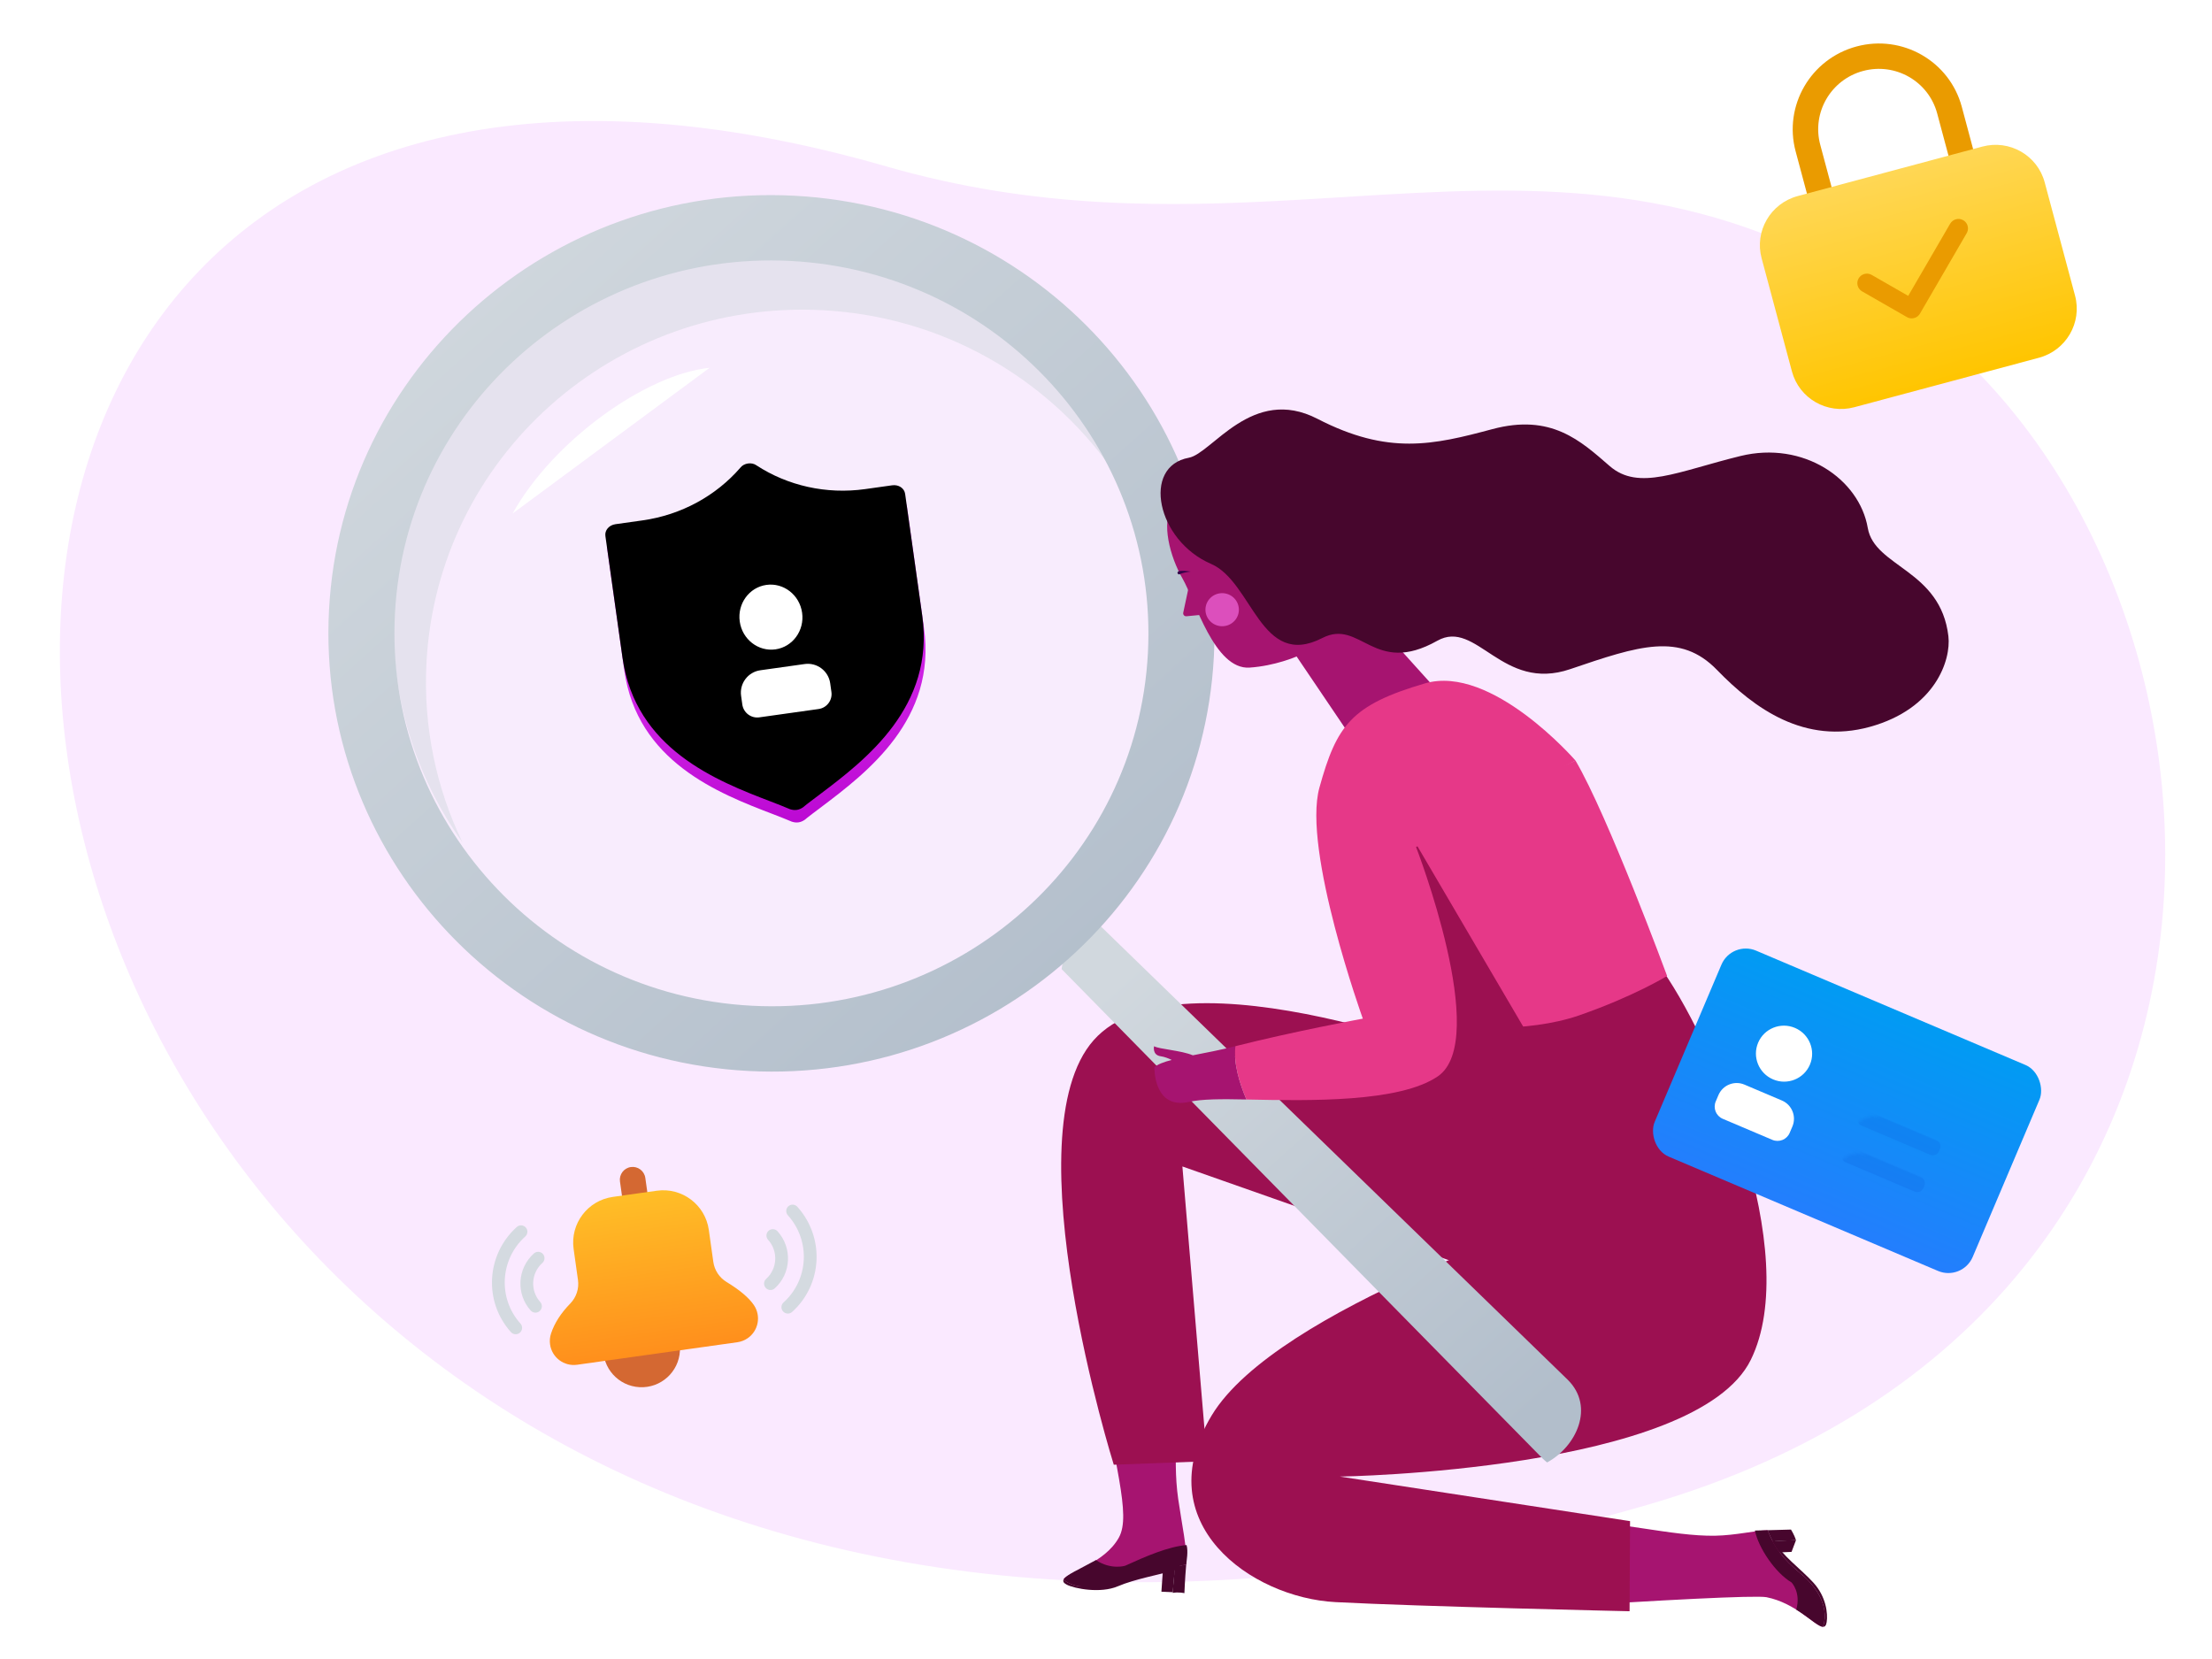 <?xml version="1.0" encoding="UTF-8"?>
<svg width="704px" height="528px" viewBox="0 0 704 528" version="1.1" xmlns="http://www.w3.org/2000/svg" xmlns:xlink="http://www.w3.org/1999/xlink">
    <title>704x528/home</title>
    <defs>
        <path d="M577.831,36.48 C699.755,109.108 730.569,349.524 519.791,422.949 C-35.517,616.391 -179.679,-90.72 255.626,10.279 C303.673,21.426 345.953,18.487 385.907,14.128 L392.196,13.43 L392.196,13.43 L407.771,11.654 L407.771,11.654 L413.949,10.96 C468.406,4.935 519.922,1.984 577.831,36.48 Z" id="path-1"></path>
        <linearGradient x1="7.472%" y1="86.411%" x2="88.831%" y2="10.037%" id="linearGradient-3">
            <stop stop-color="#B2BECB" offset="0%"></stop>
            <stop stop-color="#D1D8DE" offset="100%"></stop>
        </linearGradient>
        <linearGradient x1="7.472%" y1="88.843%" x2="88.831%" y2="7.368%" id="linearGradient-4">
            <stop stop-color="#B2BECB" offset="0%"></stop>
            <stop stop-color="#D1D8DE" offset="100%"></stop>
        </linearGradient>
        <linearGradient x1="50%" y1="0%" x2="50%" y2="100%" id="linearGradient-5">
            <stop stop-color="#EA48FF" offset="0%"></stop>
            <stop stop-color="#BC09D3" offset="100%"></stop>
        </linearGradient>
        <path d="M93.529,13.644 L84.86,13.644 C72.336,13.644 60.555,9.121 51.662,1.357 C50.995,0.704 50.031,0.378 49.067,0.378 C48.105,0.378 47.141,0.704 46.476,1.357 C37.582,9.121 25.8,13.644 13.277,13.644 L4.607,13.644 C2.533,13.644 0.903,15.079 0.903,16.906 L0.903,56.05 C0.903,85.342 25.135,98.999 41.139,107.873 C43.215,109.047 45.214,110.09 46.994,111.2 C47.661,111.525 48.328,111.721 49.067,111.721 C49.81,111.721 50.476,111.525 51.144,111.2 C52.847,110.156 54.775,109.112 56.849,107.937 C72.929,99.065 97.234,85.408 97.234,56.05 L97.234,16.906 C97.234,15.079 95.605,13.644 93.529,13.644" id="path-6"></path>
        <filter x="-4.7%" y="-4.0%" width="109.3%" height="108.1%" filterUnits="objectBoundingBox" id="filter-7">
            <feGaussianBlur stdDeviation="2.5" in="SourceAlpha" result="shadowBlurInner1"></feGaussianBlur>
            <feOffset dx="0" dy="-4" in="shadowBlurInner1" result="shadowOffsetInner1"></feOffset>
            <feComposite in="shadowOffsetInner1" in2="SourceAlpha" operator="arithmetic" k2="-1" k3="1" result="shadowInnerInner1"></feComposite>
            <feColorMatrix values="0 0 0 0 0.918   0 0 0 0 0.282   0 0 0 0 1  0 0 0 0.429 0" type="matrix" in="shadowInnerInner1"></feColorMatrix>
        </filter>
        <linearGradient x1="50%" y1="-2.48949813e-15%" x2="50%" y2="100%" id="linearGradient-8">
            <stop stop-color="#019BF3" offset="0%"></stop>
            <stop stop-color="#237EFD" offset="100%"></stop>
        </linearGradient>
        <rect id="path-9" x="0" y="0" width="109.962" height="71.213" rx="8.422"></rect>
        <linearGradient x1="50%" y1="0%" x2="50%" y2="100%" id="linearGradient-11">
            <stop stop-color="#FFBE27" offset="0%"></stop>
            <stop stop-color="#FF8F1C" offset="100%"></stop>
        </linearGradient>
        <linearGradient x1="50%" y1="3.061617e-15%" x2="50%" y2="100%" id="linearGradient-12">
            <stop stop-color="#FFD755" offset="0%"></stop>
            <stop stop-color="#FFC500" offset="100%"></stop>
        </linearGradient>
    </defs>
    <g id="704x528/home" stroke="none" stroke-width="1" fill="none" fill-rule="evenodd">
        <g id="Ilustra-/-01" transform="translate(2, 2)">
            <g id="Ilustra-/-08_2" transform="translate(0, 0.075)">
                <g id="img" transform="translate(350.018, 275.347) rotate(3) translate(-350.018, -275.347) translate(12.518, 44.347)">
                    <g id="Group-10" transform="translate(0.385, 0.25)">
                        <mask id="mask-2" fill="white">
                            <use xlink:href="#path-1"></use>
                        </mask>
                        <use id="Fill-1" fill="#FAE9FF" xlink:href="#path-1"></use>
                    </g>
                    <g id="Group-21" transform="translate(84.299, 20.081)">
                        <g id="Group-68-Copy" transform="translate(259.326, 220.005) scale(-1, 1) translate(-259.326, -220.005) translate(0.826, 0.005)">
                            <g id="Group-30" transform="translate(0.619, 0.724)">
                                <polygon id="Fill-5" fill="#47062D" points="234.311 431.813 230.522 429.913 230.793 438.081 234.421 438.112"></polygon>
                                <path d="M248.835,421.608 C245.214,414.144 251.506,398.716 258.916,364.57 C251.506,363.571 241.339,359.976 233.488,362.072 C231.299,381.893 233.388,394.306 230.625,408.377 C229.153,415.869 226.82,424.437 226.985,429.021 C232.511,430.781 238.07,429.629 244.474,434.019 C250.993,438.489 259.239,438.183 262.114,437.506 C264.129,437.03 265.229,436.272 265.707,435.86 C264.762,433.536 252.984,430.159 248.835,421.608" id="Fill-7" fill="#A61470"></path>
                                <path d="M264.588,437.47 C262.047,438.595 253.75,439.756 248.373,437.123 C242.998,434.488 235.08,432.676 230.665,431.085 C230.544,432.905 230.824,435.273 230.793,438.303 C228.998,437.857 227.088,438.193 227.088,438.193 C227.088,438.193 227.16,433.677 226.986,429.021 C232.51,430.781 237.503,429.402 244.728,433.33 C251.679,437.111 259.24,438.183 262.113,437.505 C264.13,437.031 265.229,436.273 265.707,435.861 C265.958,436.482 265.66,436.996 264.588,437.47" id="Fill-9" fill="#47062D"></path>
                                <path d="M262.113,437.506 C264.129,437.03 265.229,436.273 265.708,435.861 C265.134,434.45 260.894,432.363 255.758,429.156 C250.778,432.114 246.385,430.471 246.385,430.471 C239.887,427.088 232.955,423.651 227.2,422.869 C226.527,424.868 226.942,427.821 226.986,429.021 C232.511,430.782 241.812,433.207 244.458,434.369 C252.396,437.855 259.24,438.184 262.113,437.506" id="Fill-11" fill="#47062D"></path>
                                <polygon id="Fill-13" fill="#47062D" points="41.148 415.582 41.485 411.848 33.588 411.151 34.81 414.965"></polygon>
                                <path d="M42.03,429.782 C45.382,429.295 76.433,432.531 110.407,436.59 C109.529,428.591 110.3,416.611 109.099,408.655 C91.798,407.843 72.826,412.065 59.367,411.098 C52.754,410.623 46.903,408.8 42.787,408.475 C40.384,413.702 37.757,417.139 31.517,421.752 C25.161,426.449 23.484,431.442 23.222,434.354 C23.038,436.395 23.415,437.668 23.659,438.246 C26.186,438.097 32.543,431.157 42.03,429.782" id="Fill-15" fill="#A61470"></path>
                                <path d="M22.471,436.685 C22.199,433.944 23.071,428.632 27.303,424.425 C31.534,420.218 38.185,416.009 40.292,411.853 C38.478,411.525 36.629,411.53 33.59,411.152 C34.246,409.439 35.358,407.878 35.358,407.878 C35.358,407.878 38.092,408.109 42.789,408.476 C40.384,413.702 37.757,417.139 31.517,421.752 C25.161,426.449 23.485,431.442 23.222,434.354 C23.038,436.395 23.415,437.668 23.659,438.246 C22.984,438.285 22.585,437.842 22.471,436.685" id="Fill-17" fill="#47062D"></path>
                                <path d="M23.222,434.354 C23.038,436.395 23.416,437.668 23.659,438.246 C25.193,438.157 28.145,435.566 32.344,433.236 C31.088,427.626 34.309,424.671 34.309,424.671 C39.544,421.932 45.361,414.354 46.81,408.789 C45.351,408.676 43.998,408.572 42.788,408.476 C40.385,413.702 37.757,417.139 31.517,421.752 C25.161,426.449 23.485,431.442 23.222,434.354" id="Fill-19" fill="#47062D"></path>
                                <path d="M129.082,333.7 L234.835,302.609 L222.037,395.885 L251.674,398.55 C251.674,398.55 290.069,295.28 265.146,263.965 C239.512,231.757 139.86,265.964 139.86,265.964 L87.994,230.652 L90.014,305.274 L129.082,333.7 Z" id="Fill-21" fill="#9C1051"></path>
                                <path d="M87.32,229.986 C68.46,252.639 36.128,319.931 50.947,354.577 C66.494,390.925 179.601,398.55 179.601,398.55 L86.647,407.878 L85.299,436.527 C85.299,436.527 151.984,438.526 178.927,438.526 C205.871,438.526 240.223,416.539 221.363,381.227 C202.503,345.915 109.773,311.047 109.773,311.047 L160.741,257.969 L87.32,229.986 Z" id="Fill-23" fill="#9C1051"></path>
                                <path d="M267.289,225.449 L108.786,364.004 C99.644,372.185 105.014,385.132 113.983,390.604 C114.513,390.234 115.037,389.831 115.549,389.371 L276.501,241.903 C276.241,236.197 272.085,229.802 267.289,225.449" id="Fill-35" fill="url(#linearGradient-3)"></path>
                                <path d="M499.686,140.871 C499.686,209.737 443.244,265.565 373.621,265.565 C304,265.565 247.559,209.737 247.559,140.871 C247.559,72.005 304,16.178 373.621,16.178 C443.244,16.178 499.686,72.005 499.686,140.871" id="Fill-39" fill="#F5F7F9" opacity="0.235"></path>
                                <path d="M363.489,36.464 C429.753,36.464 483.472,89.599 483.472,155.143 C483.472,175.585 478.243,194.821 469.042,211.614 C485.11,191.425 494.698,165.952 494.698,138.264 C494.698,72.719 440.979,19.585 374.715,19.585 C329.119,19.585 289.465,44.744 269.163,81.791 C291.131,54.189 325.217,36.464 363.489,36.464" id="Fill-41" fill="#D4DAE0" opacity="0.497"></path>
                                <g id="Group-47" transform="translate(232.425, -0)" fill="url(#linearGradient-4)">
                                    <path d="M141.903,21.343 C75.638,21.343 21.92,74.477 21.92,140.022 C21.92,205.565 75.638,258.699 141.903,258.699 C208.167,258.699 261.885,205.565 261.885,140.022 C261.885,74.477 208.167,21.343 141.903,21.343 M141.903,279.492 C64.028,279.492 0.899,217.048 0.899,140.022 C0.899,62.994 64.028,0.55 141.903,0.55 C219.777,0.55 282.907,62.994 282.907,140.022 C282.907,217.048 219.777,279.492 141.903,279.492 Z" id="Fill-45"></path>
                                </g>
                                <path d="M398.39,56.64 C418.789,59.854 447.049,82.645 458.578,106.232 L398.39,56.64 Z" id="Fill-48" fill="#FFFFFF"></path>
                                <path d="M242.426,118.011 L243.788,126.597 C243.888,127.226 243.342,127.768 242.708,127.672 L238.151,126.991 L242.426,118.011 Z" id="Fill-50" fill="#A61470"></path>
                                <path d="M248.923,92.825 C252.457,98.164 248.907,109.108 244.556,115.798 C240.206,122.488 232.933,144.259 221.806,142.94 C213.679,141.977 207.027,138.619 207.027,138.619 L187.448,164.547 L160.493,148.361 L208.527,100.364 L248.923,92.825 Z" id="Fill-52" fill="#A61470"></path>
                                <path d="M242.107,113.407 C242.716,113.335 243.331,113.288 243.956,113.284 C244.269,113.281 244.584,113.291 244.903,113.317 C245.233,113.351 245.52,113.373 245.912,113.492 C246.184,113.572 246.339,113.854 246.259,114.122 C246.179,114.391 245.893,114.545 245.623,114.466 C245.57,114.45 245.516,114.423 245.473,114.394 C245.306,114.278 245,114.149 244.739,114.05 C244.465,113.948 244.18,113.86 243.89,113.781 C243.311,113.623 242.713,113.501 242.107,113.407" id="Fill-54" fill="#35034A"></path>
                                <path d="M236.756,125.58 C236.428,128.469 233.795,130.547 230.875,130.224 C227.955,129.898 225.852,127.295 226.181,124.406 C226.508,121.517 229.14,119.438 232.061,119.762 C234.982,120.086 237.083,122.691 236.756,125.58" id="Fill-56" fill="#DC4FBC"></path>
                                <path d="M116.659,167.048 C105.391,184.09 83.953,233.984 83.953,233.984 C83.953,233.984 94.056,240.979 111.233,247.975 C127.788,254.718 149.964,253.638 149.964,253.638 L175.963,198.837 L116.659,167.048 Z" id="Fill-58" fill="#E63888"></path>
                                <path d="M204.386,62.73 C225.668,53.118 237.318,75.527 244.598,77.254 C259.475,80.784 253.398,104.095 235.782,110.611 C222.191,115.639 218.274,143.431 199.174,132.329 C187.303,125.426 182.195,143.741 162.561,131.273 C150.462,123.59 141.163,146.625 119.849,138.084 C98.364,129.476 85.491,124.467 73.181,135.907 C60.68,147.524 44.101,158.268 23.62,151.427 C3.139,144.585 -1.058,128.832 0.205,121.359 C3.768,100.275 24.829,100.636 27.633,88.273 C31.15,72.765 49.594,61.578 69.293,67.513 C88.992,73.448 101.029,80.419 110.691,72.887 C120.353,65.356 130.129,57.101 148.624,63.111 C167.121,69.12 181.246,73.181 204.386,62.73" id="Fill-60" fill="#47062D"></path>
                                <path d="M243.503,267.955 C246.361,267.721 245.841,264.874 245.841,264.874 C244.036,265.745 237.137,265.738 233.368,267.109 C229.385,266.106 224.784,264.989 219.989,263.499 C220.367,269.082 217.928,275.505 215.598,280.262 C223.505,280.502 229.849,280.857 233.712,281.955 C245.051,285.174 245.387,271.516 245.387,271.516 C244.357,270.528 242.472,269.711 240.003,268.927 C241.144,268.455 242.406,268.046 243.503,267.955" id="Fill-62" fill="#A61470"></path>
                                <path d="M153.668,253.971 L168.487,192.342 L128.745,252.639 C128.745,252.639 137.165,255.304 142.891,255.304 C148.616,255.304 153.668,253.971 153.668,253.971" id="Fill-64" fill="#9C1051"></path>
                                <path d="M215.597,280.262 C195.309,279.622 166.911,278.649 155.177,269.735 C138.863,257.342 165.887,197.192 165.887,197.192 L116.661,167.051 C116.661,167.051 144.884,137.722 165.792,145.037 C188.896,153.139 193.153,159.855 197.599,179.949 C202.031,200.044 179.951,252.625 179.951,252.625 C179.951,252.625 201.479,257.769 219.989,263.499 C220.366,269.082 217.928,275.505 215.597,280.262" id="Fill-66" fill="#E63888"></path>
                            </g>
                        </g>
                        <g id="Group-2" transform="translate(144.053, 145.659) scale(-1, 1) rotate(11) translate(-144.053, -145.659) translate(95.053, 89.659)">
                            <g id="Group-25" transform="translate(0, 0)" fill-rule="nonzero">
                                <g id="Fill-1">
                                    <use fill="url(#linearGradient-5)" xlink:href="#path-6"></use>
                                    <use fill="black" fill-opacity="1" filter="url(#filter-7)" xlink:href="#path-6"></use>
                                </g>
                            </g>
                            <path d="M54.342,62.096 C58.32,62.096 61.545,65.321 61.545,69.298 L61.545,72.09 C61.545,74.742 59.395,76.892 56.743,76.892 L37.708,76.892 C35.056,76.892 32.906,74.742 32.906,72.09 L32.906,69.298 C32.906,65.321 36.131,62.096 40.108,62.096 L54.342,62.096 Z M48.657,35.462 C54.193,35.462 58.681,40.1 58.681,45.82 C58.681,51.54 54.193,56.177 48.657,56.177 C43.121,56.177 38.634,51.54 38.634,45.82 C38.634,40.1 43.121,35.462 48.657,35.462 Z" id="Combined-Shape" fill="#FFFFFF"></path>
                        </g>
                    </g>
                    <g id="Group-3-Copy" transform="translate(576.88, 295.035) rotate(20) translate(-576.88, -295.035) translate(521.88, 259.035)">
                        <mask id="mask-10" fill="white">
                            <use xlink:href="#path-9"></use>
                        </mask>
                        <use id="Mask" fill="url(#linearGradient-8)" xlink:href="#path-9"></use>
                        <path d="M34.6,40.693 C38.088,40.693 40.916,43.521 40.916,47.01 L40.916,49.199 C40.916,51.524 39.031,53.41 36.705,53.41 L19.555,53.41 C17.229,53.41 15.344,51.524 15.344,49.199 L15.344,47.01 C15.344,43.521 18.172,40.693 21.66,40.693 L34.6,40.693 Z M29.408,17.803 C34.352,17.803 38.359,21.789 38.359,26.705 C38.359,31.621 34.352,35.607 29.408,35.607 C24.465,35.607 20.458,31.621 20.458,26.705 C20.458,21.789 24.465,17.803 29.408,17.803 Z" id="Combined-Shape" fill="#FFFFFF" mask="url(#mask-10)"></path>
                        <rect id="Rectangle-Copy" fill="#0B64E0" opacity="0.5" mask="url(#mask-10)" x="58.817" y="45.78" width="28.13" height="5.087" rx="2.106"></rect>
                        <rect id="Rectangle-Copy-2" fill="#0B64E0" opacity="0.5" mask="url(#mask-10)" x="58.817" y="33.063" width="28.13" height="5.087" rx="2.106"></rect>
                    </g>
                    <g id="Group-35" transform="translate(137.969, 325.284)">
                        <path d="M47.637,63.826 L72.08,63.826 L72.08,65.109 C72.08,71.859 66.608,77.331 59.858,77.331 C53.108,77.331 47.637,71.859 47.637,65.109 L47.637,63.826 L47.637,63.826 Z" id="Rectangle-Copy-66" fill="#D46832"></path>
                        <g id="Group" transform="translate(59.339, 36.907) rotate(-11) translate(-59.339, -36.907) translate(24.839, 6.907)">
                            <path d="M30.228,0.01 L38.376,0.01 L38.376,6.74 C38.376,8.99 36.552,10.814 34.302,10.814 C32.052,10.814 30.228,8.99 30.228,6.74 L30.228,0.01 L30.228,0.01 Z" id="Rectangle-Copy-65" fill="#D46832" transform="translate(34.302, 5.412) rotate(180) translate(-34.302, -5.412) "></path>
                            <path d="M27.292,8.623 L41.423,8.623 C49.521,8.623 56.086,15.188 56.086,23.286 L56.086,33.549 C56.086,36.233 57.291,38.775 59.368,40.474 C63.167,43.58 65.694,46.404 66.95,48.946 C66.95,48.946 66.95,48.946 66.95,48.946 C68.814,52.72 67.266,57.291 63.492,59.155 C62.442,59.673 61.287,59.943 60.116,59.943 L8.599,59.943 C4.389,59.943 0.977,56.531 0.977,52.321 C0.977,51.15 1.247,49.995 1.765,48.946 C1.765,48.946 1.765,48.946 1.765,48.946 C3.307,45.825 5.769,42.958 9.152,40.346 C11.345,38.652 12.629,36.038 12.629,33.267 L12.629,23.286 C12.629,15.188 19.194,8.623 27.292,8.623 Z" id="Rectangle-Copy-67" fill="url(#linearGradient-11)"></path>
                        </g>
                        <g id="Group-2-Copy" transform="translate(19.461, 45.34) scale(-1, 1) translate(-19.461, -45.34) translate(0.961, 26.84)" fill="#D4DAE0" fill-rule="nonzero">
                            <path d="M7.085,11.418 C14.21,11.418 19.986,17.162 19.986,24.248 C19.986,25.367 19.074,26.273 17.949,26.273 C16.824,26.273 15.912,25.367 15.912,24.248 C15.912,19.399 11.96,15.469 7.085,15.469 C5.96,15.469 5.048,14.562 5.048,13.443 C5.048,12.325 5.96,11.418 7.085,11.418 Z" id="Path" transform="translate(12.517, 18.846) rotate(-315) translate(-12.517, -18.846) "></path>
                            <path d="M7.551,5.552 C20.676,5.552 31.315,16.134 31.315,29.186 C31.315,30.305 30.403,31.212 29.278,31.212 C28.153,31.212 27.241,30.305 27.241,29.186 C27.241,18.371 18.426,9.604 7.551,9.604 C6.426,9.604 5.514,8.697 5.514,7.578 C5.514,6.459 6.426,5.552 7.551,5.552 Z" id="Path-Copy" transform="translate(18.415, 18.382) rotate(-315) translate(-18.415, -18.382) "></path>
                        </g>
                        <g id="Group-2-Copy-2" transform="translate(87.187, 15.732)" fill="#D4DAE0" fill-rule="nonzero">
                            <path d="M7.085,11.418 C14.21,11.418 19.986,17.162 19.986,24.248 C19.986,25.367 19.074,26.273 17.949,26.273 C16.824,26.273 15.912,25.367 15.912,24.248 C15.912,19.399 11.96,15.469 7.085,15.469 C5.96,15.469 5.048,14.562 5.048,13.443 C5.048,12.325 5.96,11.418 7.085,11.418 Z" id="Path" transform="translate(12.517, 18.846) rotate(-315) translate(-12.517, -18.846) "></path>
                            <path d="M7.551,5.552 C20.676,5.552 31.315,16.134 31.315,29.186 C31.315,30.305 30.403,31.212 29.278,31.212 C28.153,31.212 27.241,30.305 27.241,29.186 C27.241,18.371 18.426,9.604 7.551,9.604 C6.426,9.604 5.514,8.697 5.514,7.578 C5.514,6.459 6.426,5.552 7.551,5.552 Z" id="Path-Copy" transform="translate(18.415, 18.382) rotate(-315) translate(-18.415, -18.382) "></path>
                        </g>
                    </g>
                </g>
                <g id="Group" transform="translate(603.593, 66.227) rotate(-15) translate(-603.593, -66.227) translate(556.593, 10.727)">
                    <path d="M46.639,-1.79122502e-13 C31.52,-1.79122502e-13 19.264,12.189 19.264,27.226 L19.264,45.78 C19.264,60.816 31.52,73.006 46.639,73.006 C61.758,73.006 74.014,60.816 74.014,45.78 L74.014,27.226 C74.014,12.189 61.758,-1.79122502e-13 46.639,-1.79122502e-13 Z M46.639,8.067 C57.278,8.067 65.903,16.645 65.903,27.226 L65.903,45.78 C65.903,56.361 57.278,64.939 46.639,64.939 C36,64.939 27.375,56.361 27.375,45.78 L27.375,27.226 C27.375,16.645 36,8.067 46.639,8.067 Z" id="Rectangle" fill="#EA9B00" fill-rule="nonzero"></path>
                    <path d="M16.222,41.141 L77.056,41.141 C86.015,41.141 93.278,48.365 93.278,57.275 L93.278,94.585 C93.278,103.496 86.015,110.719 77.056,110.719 L16.222,110.719 C7.263,110.719 0,103.496 0,94.585 L0,57.275 C0,48.365 7.263,41.141 16.222,41.141 Z" id="Rectangle" fill="url(#linearGradient-12)"></path>
                    <path d="M43.358,87.902 L43.156,87.996 L43.156,87.996 L42.964,88.069 L42.964,88.069 L42.674,88.152 L42.674,88.152 L42.475,88.191 L42.475,88.191 L42.172,88.226 L42.172,88.226 L41.855,88.23 L41.855,88.23 L41.562,88.205 L41.562,88.205 L41.445,88.186 L41.445,88.186 L41.169,88.125 L41.169,88.125 L40.883,88.032 L40.883,88.032 L40.594,87.903 L40.594,87.903 L40.314,87.742 L40.314,87.742 L40.131,87.613 C40.024,87.532 39.922,87.443 39.824,87.346 L28.164,75.75 C26.976,74.569 26.976,72.653 28.164,71.472 C29.244,70.398 30.934,70.3 32.125,71.179 L32.466,71.472 L41.972,80.928 L60.812,62.195 C61.999,61.014 63.925,61.014 65.113,62.195 C66.193,63.269 66.291,64.95 65.408,66.134 L65.113,66.473 L44.126,87.346 C44.016,87.455 43.901,87.554 43.78,87.642 C43.645,87.742 43.504,87.828 43.358,87.902 Z" id="Path" fill="#EA9B00" fill-rule="nonzero"></path>
                </g>
            </g>
        </g>
    </g>
</svg>
